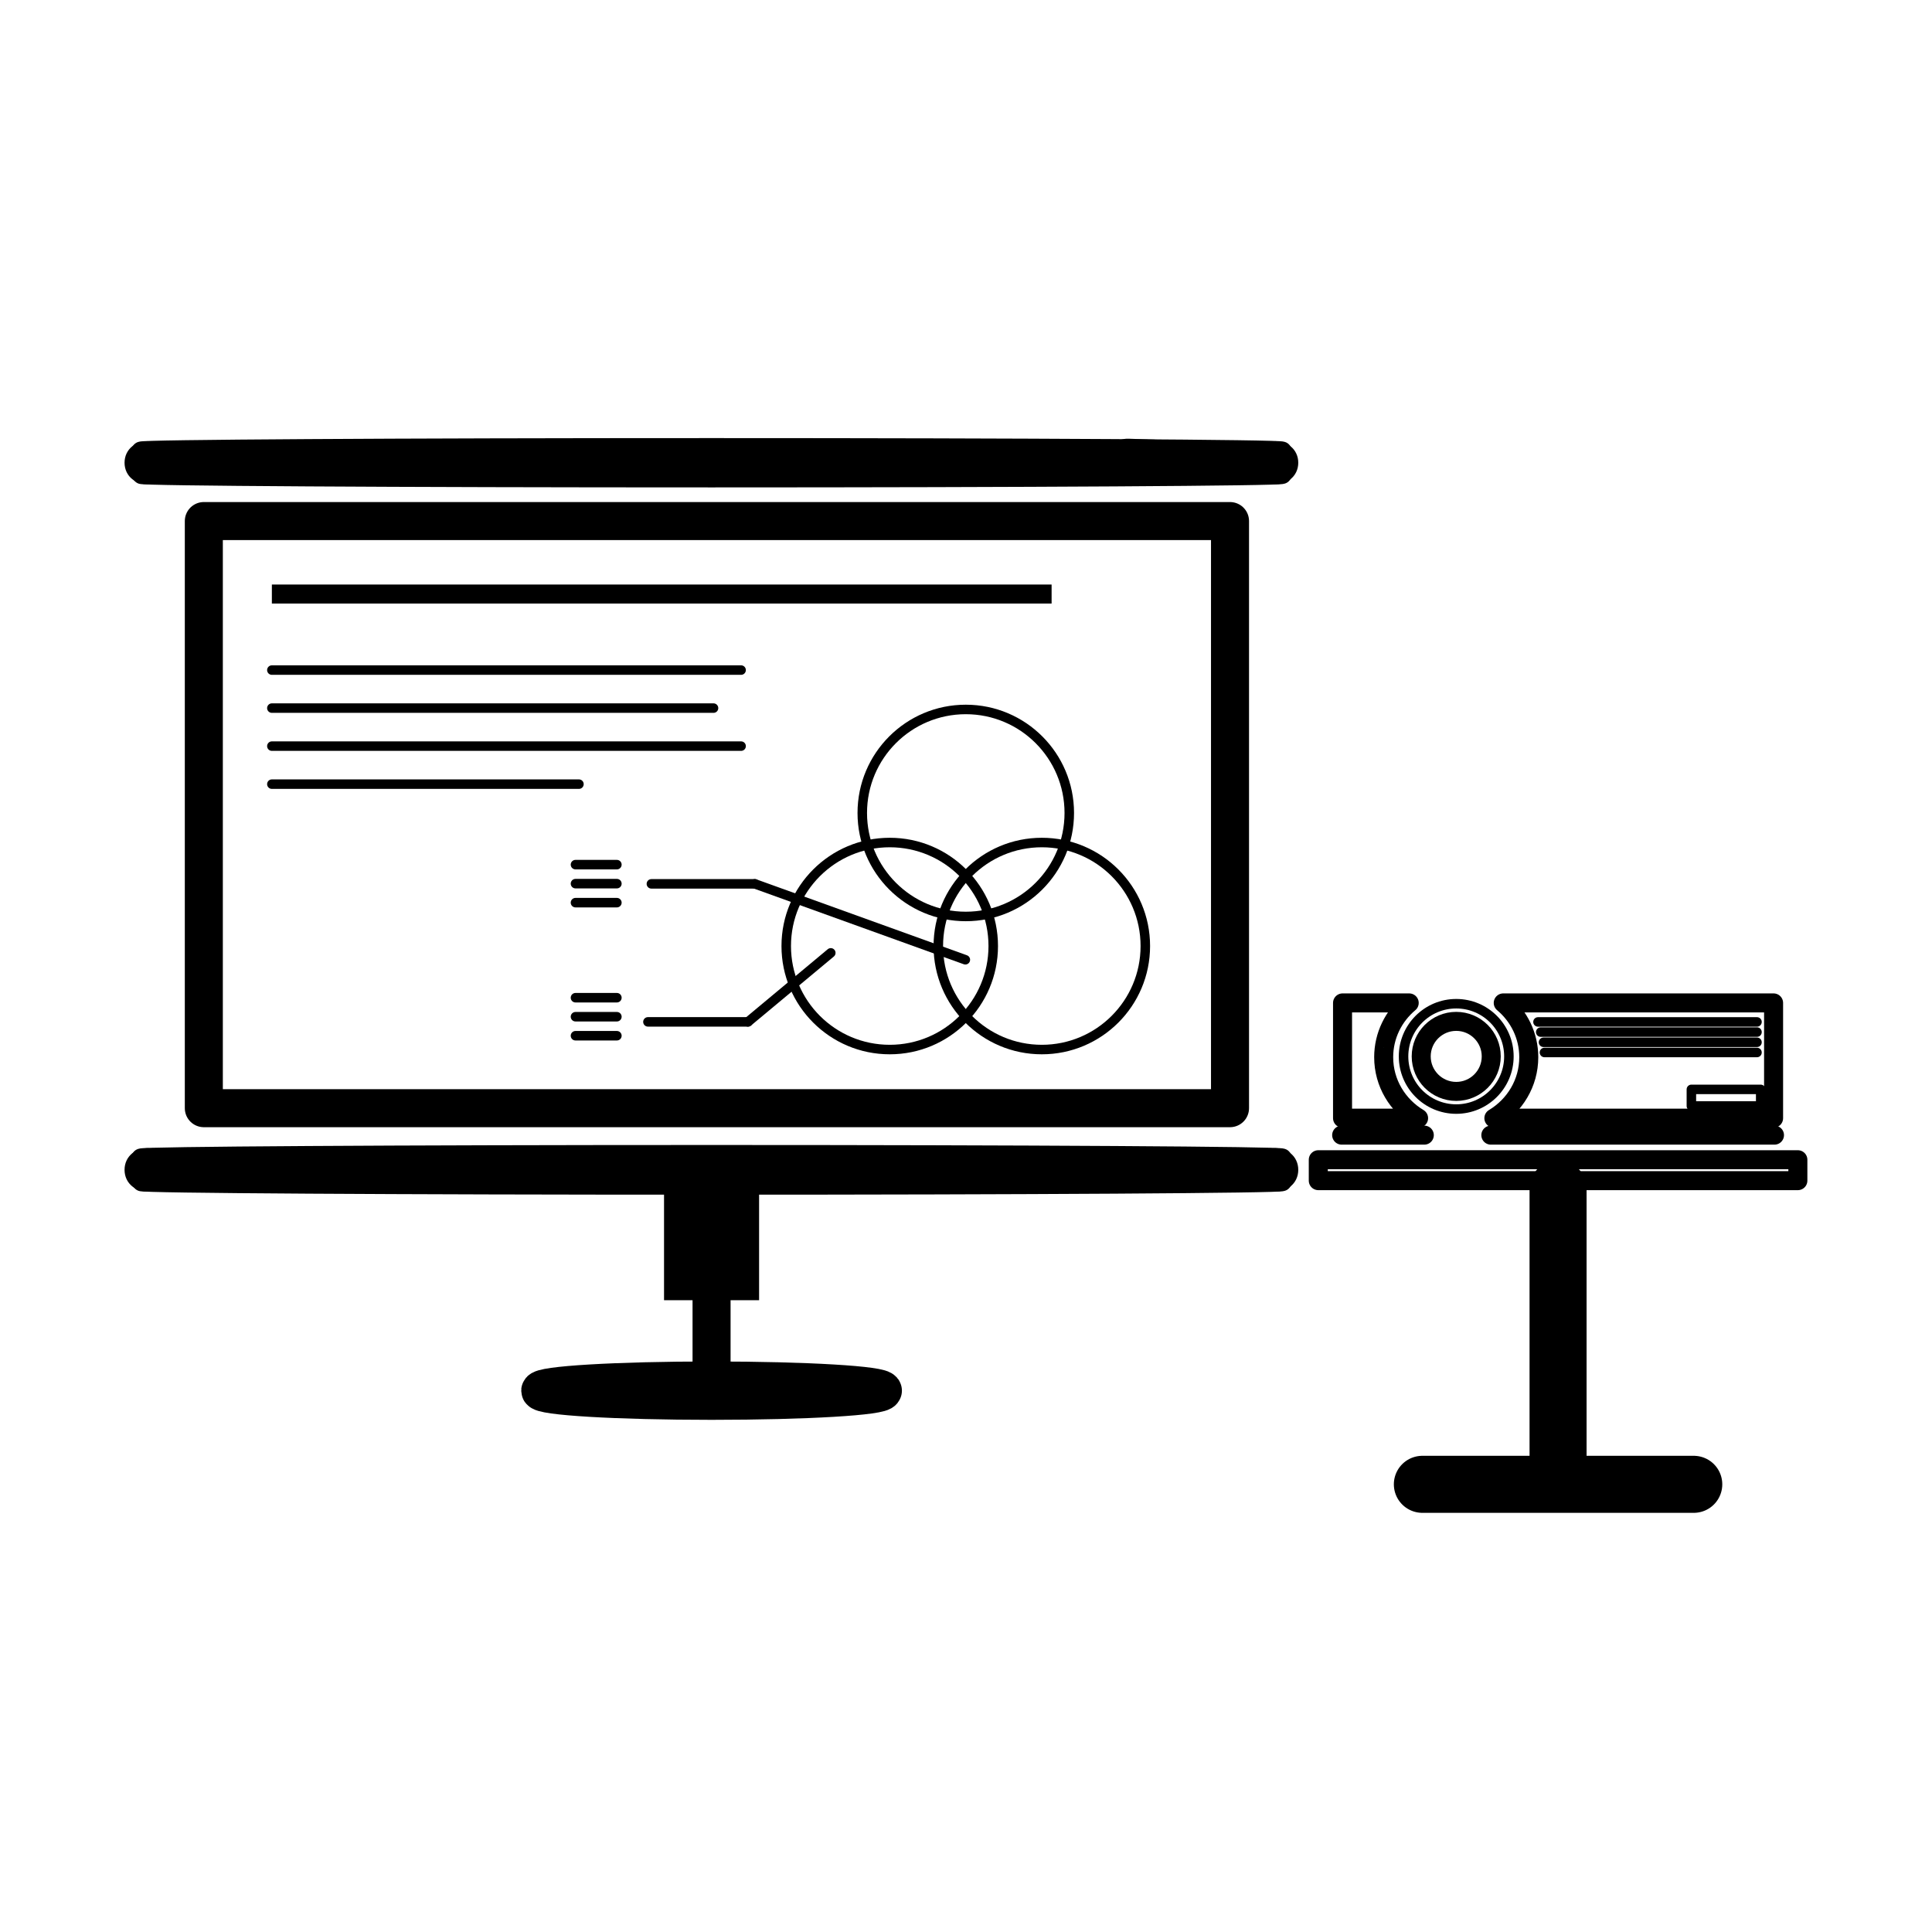 <?xml version="1.0" encoding="UTF-8"?>
<!-- The Best Svg Icon site in the world: iconSvg.co, Visit us! https://iconsvg.co -->
<svg width="800px" height="800px" version="1.1" viewBox="144 144 512 512" xmlns="http://www.w3.org/2000/svg">
 <g fill="none" stroke="#000000" stroke-miterlimit="10">
  <path transform="matrix(5.038 0 0 5.038 148.09 148.09)" d="m9.91 26.597h53.98v30.884h-53.98zm0 0" stroke-linecap="round" stroke-linejoin="round" stroke-width="2"/>
  <path transform="matrix(5.038 0 0 5.038 148.09 148.09)" d="m66.634 24.145c0 0.101-13.438 0.182-30.016 0.182-16.578 0-30.016-0.081-30.016-0.182 0-0.101 13.438-0.182 30.016-0.182 16.578 0 30.016 0.081 30.016 0.182" stroke-linecap="round" stroke-linejoin="round"/>
  <path transform="matrix(5.038 0 0 5.038 148.09 148.09)" d="m7.634 23.529c0 0.842-1.394 0.842-1.394 0 0-0.843 1.394-0.843 1.394 0" stroke-linecap="round" stroke-linejoin="round"/>
  <path transform="matrix(5.038 0 0 5.038 148.09 148.09)" d="m66.98 23.529c0 0.842-1.394 0.842-1.394 0 0-0.843 1.394-0.843 1.394 0" stroke-linecap="round" stroke-linejoin="round"/>
  <path transform="matrix(5.038 0 0 5.038 148.09 148.09)" d="m66.634 22.915c0 0.1-13.438 0.181-30.016 0.181-16.578 0-30.016-0.081-30.016-0.181 0-0.101 13.438-0.182 30.016-0.182 16.578 0 30.016 0.081 30.016 0.182" stroke-linecap="round" stroke-linejoin="round"/>
  <path transform="matrix(5.038 0 0 5.038 148.09 148.09)" d="m66.634 61.347c0 0.102-13.438 0.185-30.016 0.185-16.578 0-30.016-0.083-30.016-0.185 0-0.102 13.438-0.185 30.016-0.185 16.578 0 30.016 0.083 30.016 0.185" stroke-linecap="round" stroke-linejoin="round"/>
  <path transform="matrix(5.038 0 0 5.038 148.09 148.09)" d="m7.634 60.724c0 0.854-1.394 0.854-1.394 0 0-0.854 1.394-0.854 1.394 0" stroke-linecap="round" stroke-linejoin="round"/>
  <path transform="matrix(5.038 0 0 5.038 148.09 148.09)" d="m66.98 60.724c0 0.854-1.394 0.854-1.394 0 0-0.854 1.394-0.854 1.394 0" stroke-linecap="round" stroke-linejoin="round"/>
  <path transform="matrix(5.038 0 0 5.038 148.09 148.09)" d="m66.634 60.102c0 0.102-13.438 0.185-30.016 0.185-16.578 0-30.016-0.083-30.016-0.185 0-0.102 13.438-0.185 30.016-0.185 16.578 0 30.016 0.083 30.016 0.185" stroke-linecap="round" stroke-linejoin="round"/>
  <path transform="matrix(5.038 0 0 5.038 148.09 148.09)" d="m36.618 63.807v1.275" stroke-linecap="square" stroke-linejoin="round" stroke-width="5"/>
  <path transform="matrix(5.038 0 0 5.038 148.09 148.09)" d="m36.618 66.791v4.435" stroke-linecap="round" stroke-linejoin="round" stroke-width="2"/>
  <path transform="matrix(5.038 0 0 5.038 148.09 148.09)" d="m45.631 72.34c0 0.295-4.036 0.535-9.013 0.535-4.978 0-9.013-0.24-9.013-0.535 0-0.295 4.035-0.535 9.013-0.535 4.978 0 9.013 0.24 9.013 0.535" stroke-linecap="round" stroke-linejoin="round" stroke-width="2"/>
  <path transform="matrix(5.038 0 0 5.038 148.09 148.09)" d="m71.973 54.801c0-1.145 0.522-2.168 1.343-2.857h-3.507v6.063h4c-1.099-0.659-1.836-1.846-1.836-3.206zm0 0" stroke-linecap="round" stroke-linejoin="round"/>
  <path transform="matrix(5.038 0 0 5.038 148.09 148.09)" d="m92.483 51.944h-14.221c0.821 0.689 1.343 1.712 1.343 2.857 0 1.36-0.737 2.547-1.836 3.206h14.714zm0 0" stroke-linecap="round" stroke-linejoin="round"/>
  <path transform="matrix(5.038 0 0 5.038 148.09 148.09)" d="m78.56 54.757c0 1.53-1.24 2.771-2.771 2.771-1.53 0-2.771-1.24-2.771-2.771 0-1.53 1.24-2.771 2.771-2.771 1.53 0 2.771 1.24 2.771 2.771" stroke-linecap="round" stroke-linejoin="round" stroke-width=".5"/>
  <path transform="matrix(5.038 0 0 5.038 148.09 148.09)" d="m77.631 54.757c0 1.017-0.825 1.842-1.842 1.842-1.017 0-1.842-0.825-1.842-1.842 0-1.017 0.825-1.842 1.842-1.842 1.017 0 1.842 0.825 1.842 1.842" stroke-linecap="round" stroke-linejoin="round"/>
  <path transform="matrix(5.038 0 0 5.038 148.09 148.09)" d="m80.09 52.944h11.52" stroke-linecap="round" stroke-linejoin="round" stroke-width=".5"/>
  <path transform="matrix(5.038 0 0 5.038 148.09 148.09)" d="m80.235 53.479h11.375" stroke-linecap="round" stroke-linejoin="round" stroke-width=".5"/>
  <path transform="matrix(5.038 0 0 5.038 148.09 148.09)" d="m80.381 54.015h11.229" stroke-linecap="round" stroke-linejoin="round" stroke-width=".5"/>
  <path transform="matrix(5.038 0 0 5.038 148.09 148.09)" d="m80.43 54.551h11.18" stroke-linecap="round" stroke-linejoin="round" stroke-width=".5"/>
  <path transform="matrix(5.038 0 0 5.038 148.09 148.09)" d="m88.159 56.492h3.646v0.875h-3.646zm0 0" stroke-linecap="round" stroke-linejoin="round" stroke-width=".5"/>
  <path transform="matrix(5.038 0 0 5.038 148.09 148.09)" d="m69.763 58.899h4.347" stroke-linecap="round" stroke-linejoin="round"/>
  <path transform="matrix(5.038 0 0 5.038 148.09 148.09)" d="m92.53 58.899h-14.92" stroke-linecap="round" stroke-linejoin="round"/>
  <path transform="matrix(5.038 0 0 5.038 148.09 148.09)" d="m68.533 60.193h25.227v1.1h-25.227zm0 0" stroke-linecap="round" stroke-linejoin="round"/>
  <path transform="matrix(5.038 0 0 5.038 148.09 148.09)" d="m81.146 61.718v15.449" stroke-linecap="round" stroke-linejoin="round" stroke-width="3"/>
  <path transform="matrix(5.038 0 0 5.038 148.09 148.09)" d="m74.008 77.267h14.276" stroke-linecap="round" stroke-linejoin="round" stroke-width="3"/>
  <path transform="matrix(5.038 0 0 5.038 148.09 148.09)" d="m66.283 23.529-7.785-0.264" stroke-linecap="round" stroke-linejoin="round" stroke-width="2"/>
  <path transform="matrix(5.038 0 0 5.038 148.09 148.09)" d="m6.937 23.529h59.346" stroke-linecap="round" stroke-linejoin="round" stroke-width="2"/>
  <path transform="matrix(5.038 0 0 5.038 148.09 148.09)" d="m6.937 60.724h59.346" stroke-linecap="round" stroke-linejoin="round" stroke-width="2"/>
  <path transform="matrix(5.038 0 0 5.038 148.09 148.09)" d="m13.489 30.436h41.016"/>
  <path transform="matrix(5.038 0 0 5.038 148.09 148.09)" d="m13.489 34.436h24.683" stroke-linecap="round" stroke-linejoin="round" stroke-width=".5"/>
  <path transform="matrix(5.038 0 0 5.038 148.09 148.09)" d="m13.489 36.436h23.232" stroke-linecap="round" stroke-linejoin="round" stroke-width=".5"/>
  <path transform="matrix(5.038 0 0 5.038 148.09 148.09)" d="m13.489 38.436h24.683" stroke-linecap="round" stroke-linejoin="round" stroke-width=".5"/>
  <path transform="matrix(5.038 0 0 5.038 148.09 148.09)" d="m13.489 40.436h16.153" stroke-linecap="round" stroke-linejoin="round" stroke-width=".5"/>
  <path transform="matrix(5.038 0 0 5.038 148.09 148.09)" d="m51.435 48.952c0 3.007-2.438 5.445-5.444 5.445-3.008 0-5.445-2.438-5.445-5.445 0-3.008 2.438-5.445 5.445-5.445 3.007 0 5.444 2.438 5.444 5.445" stroke-linecap="round" stroke-linejoin="round" stroke-width=".5"/>
  <path transform="matrix(5.038 0 0 5.038 148.09 148.09)" d="m59.435 48.952c0 3.007-2.438 5.445-5.444 5.445-3.008 0-5.445-2.438-5.445-5.445 0-3.008 2.438-5.445 5.445-5.445 3.007 0 5.444 2.438 5.444 5.445" stroke-linecap="round" stroke-linejoin="round" stroke-width=".5"/>
  <path transform="matrix(5.038 0 0 5.038 148.09 148.09)" d="m55.435 41.952c0 3.007-2.438 5.444-5.444 5.444-3.008 0-5.445-2.438-5.445-5.444 0-3.008 2.438-5.445 5.445-5.445 3.007 0 5.444 2.438 5.444 5.445" stroke-linecap="round" stroke-linejoin="round" stroke-width=".5"/>
  <path transform="matrix(5.038 0 0 5.038 148.09 148.09)" d="m42.89 49.311-4.356 3.63" stroke-linecap="round" stroke-linejoin="round" stroke-width=".5"/>
  <path transform="matrix(5.038 0 0 5.038 148.09 148.09)" d="m38.534 52.941h-5.263" stroke-linecap="round" stroke-linejoin="round" stroke-width=".5"/>
  <path transform="matrix(5.038 0 0 5.038 148.09 148.09)" d="m49.968 49.674-11.071-3.993" stroke-linecap="round" stroke-linejoin="round" stroke-width=".5"/>
  <path transform="matrix(5.038 0 0 5.038 148.09 148.09)" d="m38.897 45.681h-5.444" stroke-linecap="round" stroke-linejoin="round" stroke-width=".5"/>
  <path transform="matrix(5.038 0 0 5.038 148.09 148.09)" d="m29.46 52.67h2.178" stroke-linecap="round" stroke-linejoin="round" stroke-width=".5"/>
  <path transform="matrix(5.038 0 0 5.038 148.09 148.09)" d="m29.46 53.67h2.178" stroke-linecap="round" stroke-linejoin="round" stroke-width=".5"/>
  <path transform="matrix(5.038 0 0 5.038 148.09 148.09)" d="m29.46 45.67h2.178" stroke-linecap="round" stroke-linejoin="round" stroke-width=".5"/>
  <path transform="matrix(5.038 0 0 5.038 148.09 148.09)" d="m29.46 46.67h2.178" stroke-linecap="round" stroke-linejoin="round" stroke-width=".5"/>
  <path transform="matrix(5.038 0 0 5.038 148.09 148.09)" d="m29.46 44.67h2.178" stroke-linecap="round" stroke-linejoin="round" stroke-width=".5"/>
  <path transform="matrix(5.038 0 0 5.038 148.09 148.09)" d="m29.46 51.67h2.178" stroke-linecap="round" stroke-linejoin="round" stroke-width=".5"/>
 </g>
</svg>